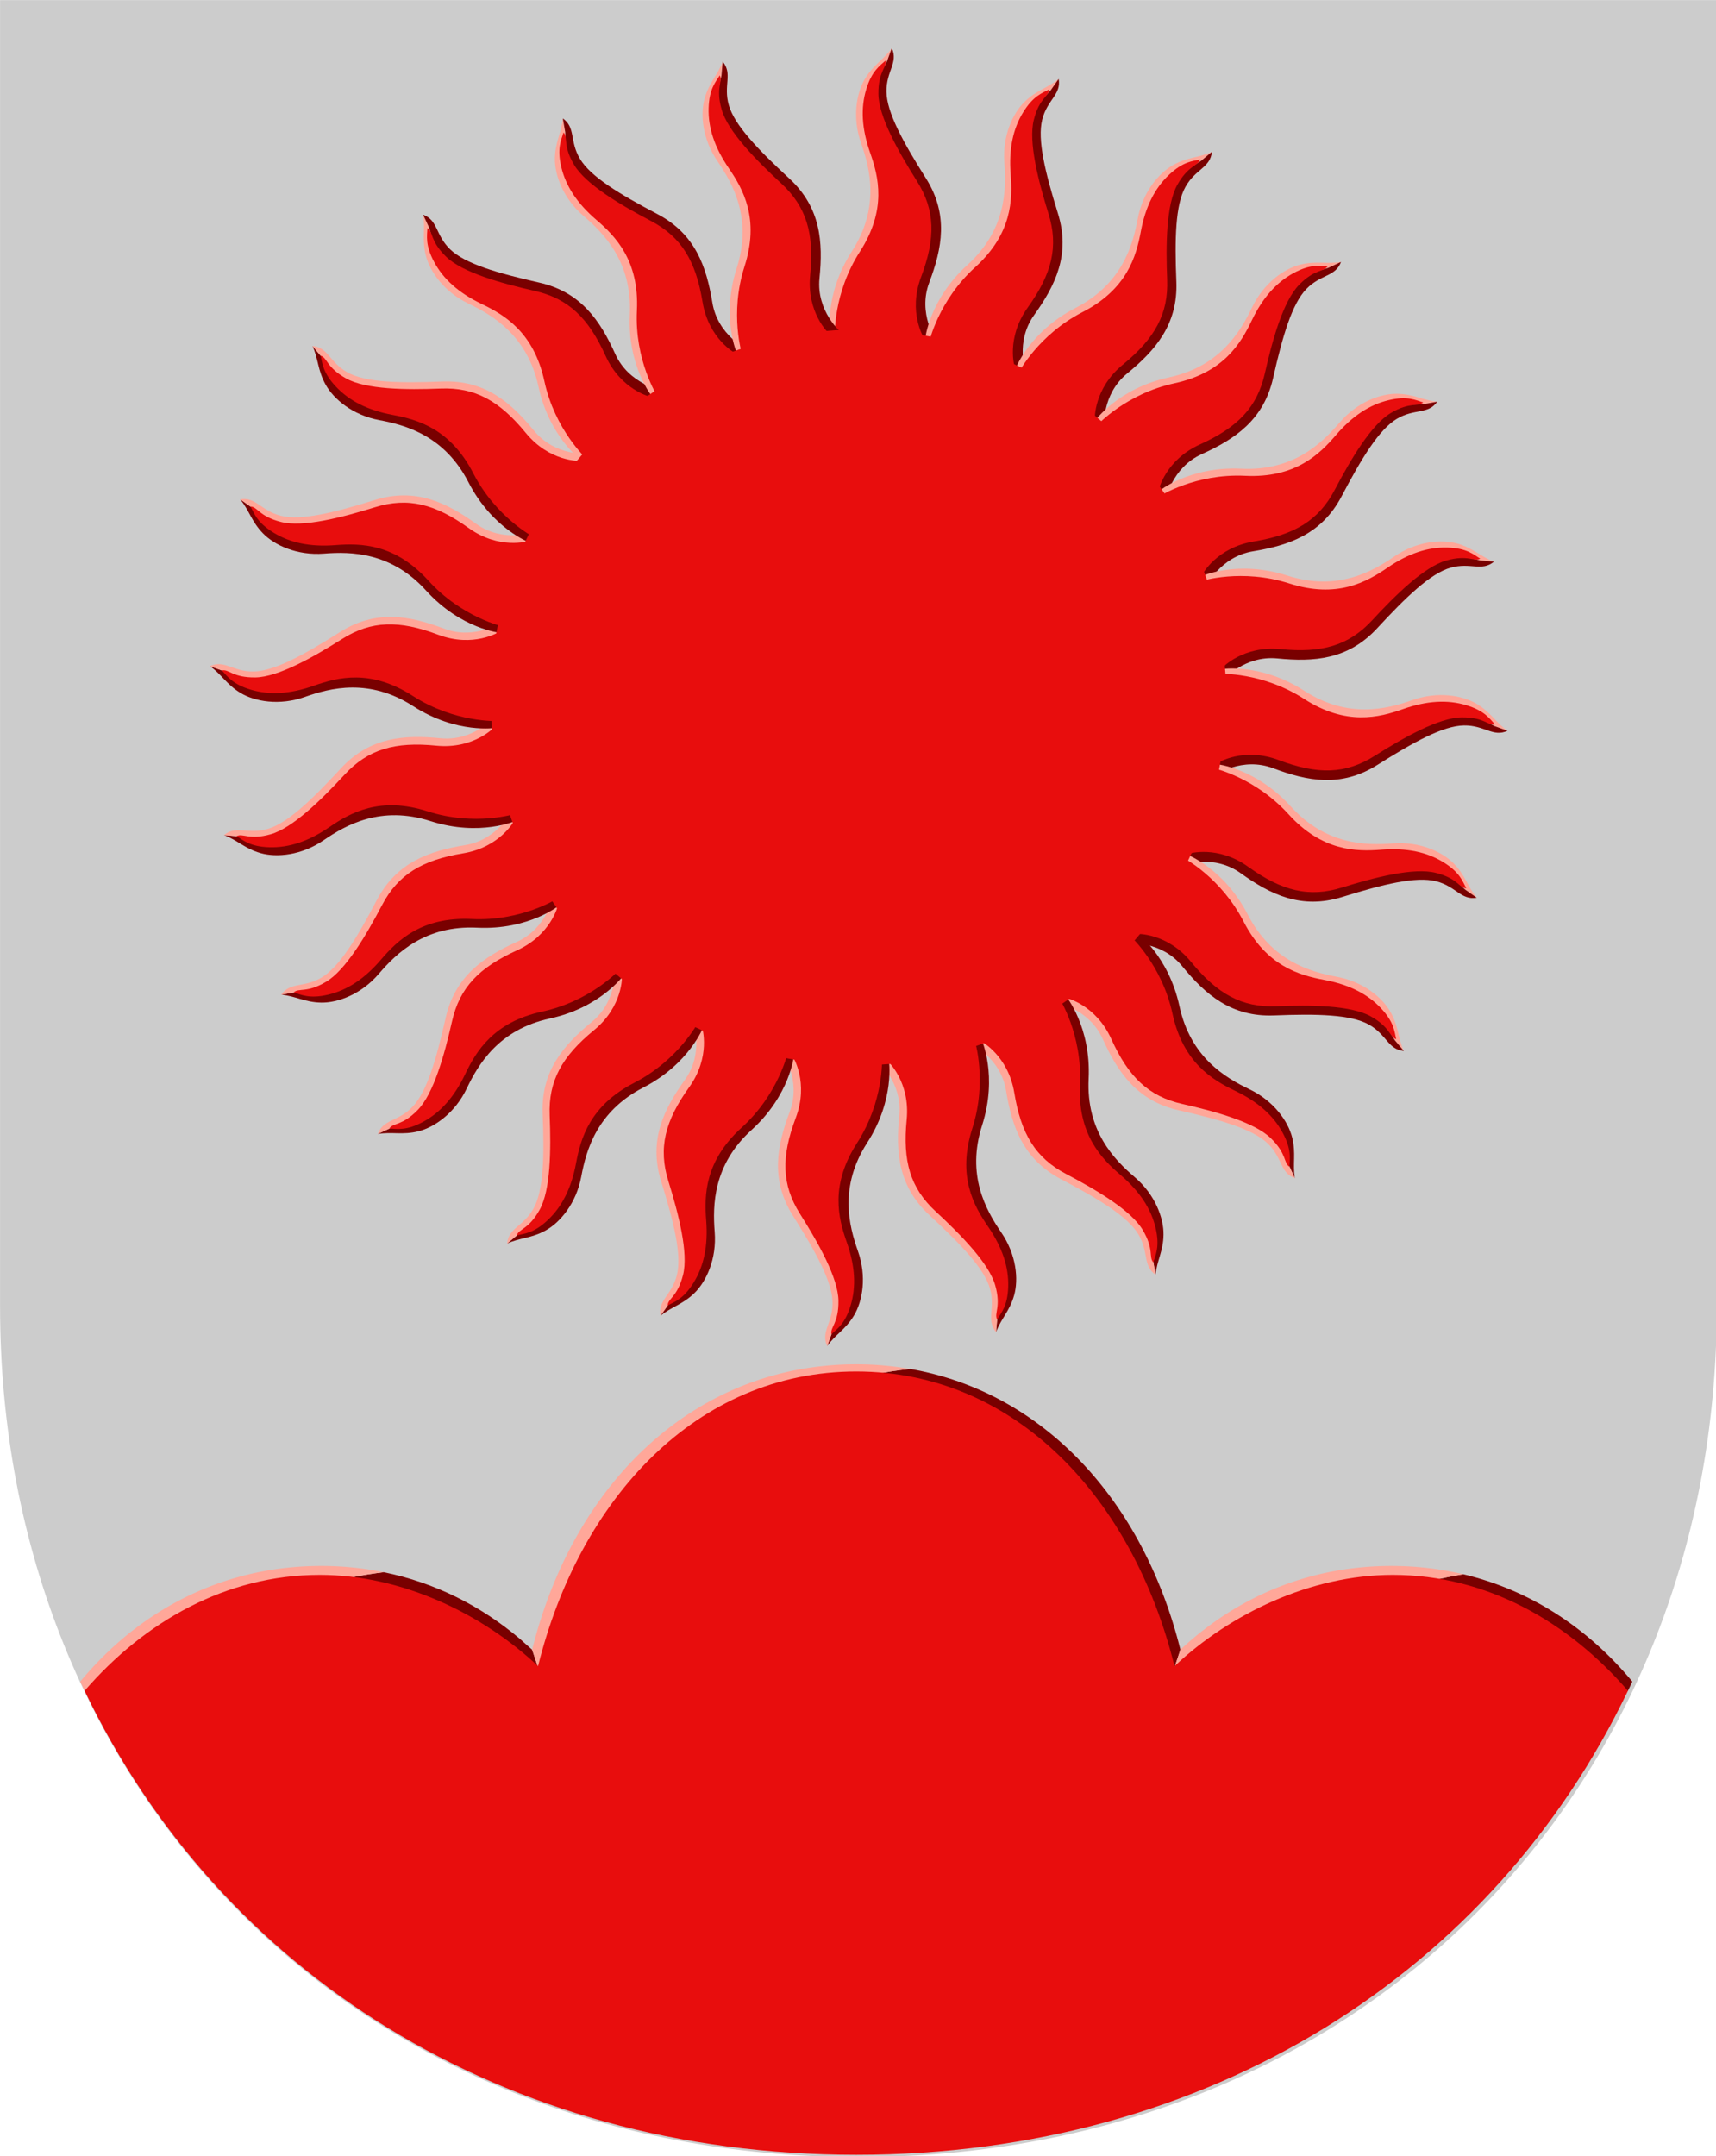 <svg xmlns="http://www.w3.org/2000/svg" xmlns:xlink="http://www.w3.org/1999/xlink" width="500" height="628" viewBox="0 0 132.292 166.158"><g style="opacity:1"><g style="stroke-width:1.02"><path style="font-variation-settings:normal;opacity:1;vector-effect:none;fill:#ccc;fill-opacity:1;fill-rule:evenodd;stroke:none;stroke-width:.27;stroke-linecap:butt;stroke-linejoin:miter;stroke-miterlimit:4;stroke-dasharray:none;stroke-dashoffset:0;stroke-opacity:1;marker:none;marker-start:none;marker-mid:none;marker-end:none;stop-color:#000;stop-opacity:1" d="M146.353 22.302V124.95c0 38.185-28.168 66.802-67.456 66.802-39.289 0-67.456-28.617-67.456-66.802V22.302Z" transform="matrix(.981 0 0 .981 -11.219 -21.87)"/><g transform="matrix(.981 0 0 .981 -11.219 -21.87)"><g style="stroke-width:1.02" id="a"><path style="font-variation-settings:normal;opacity:1;vector-effect:none;fill:#ffa799;fill-opacity:1;fill-rule:evenodd;stroke:none;stroke-width:1.02;stroke-linecap:butt;stroke-linejoin:miter;stroke-miterlimit:4;stroke-dasharray:none;stroke-dashoffset:0;stroke-opacity:1;marker:none;marker-start:none;marker-mid:none;marker-end:none;stop-color:#000;stop-opacity:1" d="M307.627 98.395c-2.435 3.454-5.454 4.893-7.979 9.115-2.524 4.222-3.813 11.49-1.138 19.064 2.674 7.574 5.62 19.093-2.739 32.076-8.359 12.984-6.427 24.54-6.427 24.54l15.345.884 4.016-40.326-6.09-34.621 3.598-6.854z" transform="scale(.265)"/><path style="font-variation-settings:normal;opacity:1;vector-effect:none;fill:#790000;fill-opacity:1;fill-rule:evenodd;stroke:none;stroke-width:1.02;stroke-linecap:butt;stroke-linejoin:miter;stroke-miterlimit:4;stroke-dasharray:none;stroke-dashoffset:0;stroke-opacity:1;marker:none;marker-start:none;marker-mid:none;marker-end:none;stop-color:#000;stop-opacity:1" d="m307.627 98.395-1.414 3.878-3.598 6.854 6.09 34.621-4.016 40.326 16.065.928s-5.512-7.896-2.031-17.125c3.82-10.128 5.803-20.152-.987-30.902-6.79-10.751-11.61-19.516-11.699-25.659-.09-6.142 3.578-8.605 1.59-12.921z" transform="scale(.265)"/><path style="font-variation-settings:normal;opacity:1;vector-effect:none;fill:#e80d0d;fill-opacity:1;fill-rule:evenodd;stroke:none;stroke-width:.27;stroke-linecap:butt;stroke-linejoin:miter;stroke-miterlimit:4;stroke-dasharray:none;stroke-dashoffset:0;stroke-opacity:1;marker:none;marker-start:none;marker-mid:none;marker-end:none;stop-color:#000;stop-opacity:1" d="M77.044 48.686s-.156-3.323 1.97-6.625 1.467-5.892.802-7.774c-.664-1.882-.746-3.502-.31-4.961.435-1.46 1.068-1.855 1.513-2.266.116.548-.578.849-.552 2.628.025 1.78 1.571 4.524 3.021 6.82 1.45 2.296 1.485 4.492.334 7.543-1.048 2.78.22 4.787.22 4.787z"/></g><use style="stroke-width:1.02" xlink:href="#a" transform="rotate(15 78.897 77.082)" width="100%" height="100%"/><use style="stroke-width:1.02" height="100%" width="100%" transform="rotate(30 78.897 77.082)" xlink:href="#a"/><use style="stroke-width:1.02" height="100%" width="100%" transform="rotate(45 78.897 77.082)" xlink:href="#a"/><use style="stroke-width:1.02" xlink:href="#a" transform="rotate(60 78.897 77.082)" width="100%" height="100%"/><use style="stroke-width:1.02" height="100%" width="100%" transform="rotate(75 78.897 77.082)" xlink:href="#a"/><use style="stroke-width:1.02" xlink:href="#a" transform="rotate(90 78.897 77.082)" width="100%" height="100%"/><use style="stroke-width:1.02" xlink:href="#a" transform="rotate(105 78.897 77.082)" width="100%" height="100%"/><use style="stroke-width:1.02" height="100%" width="100%" transform="rotate(120 78.897 77.082)" xlink:href="#a"/><use style="stroke-width:1.02" height="100%" width="100%" transform="rotate(-165 78.897 77.082)" xlink:href="#b"/><use style="stroke-width:1.02" xlink:href="#b" transform="rotate(-150 78.897 77.082)" width="100%" height="100%"/><use style="stroke-width:1.02" xlink:href="#b" transform="rotate(-135 78.897 77.082)" width="100%" height="100%"/><use style="stroke-width:1.02" height="100%" width="100%" transform="rotate(-120 78.897 77.082)" xlink:href="#b"/><use style="stroke-width:1.02" xlink:href="#b" transform="rotate(-105 78.897 77.082)" width="100%" height="100%"/><use style="stroke-width:1.02" height="100%" width="100%" transform="rotate(-90 78.897 77.082)" xlink:href="#b"/><use style="stroke-width:1.02" height="100%" width="100%" transform="rotate(-75 78.897 77.082)" xlink:href="#b"/><use style="stroke-width:1.02" xlink:href="#b" transform="rotate(-60 78.897 77.082)" width="100%" height="100%"/><use style="stroke-width:1.02" xlink:href="#b" transform="rotate(-45 78.897 77.082)" width="100%" height="100%"/><use style="stroke-width:1.02" height="100%" width="100%" transform="rotate(-30 78.897 77.082)" xlink:href="#b"/><use style="stroke-width:1.02" height="100%" width="100%" transform="rotate(-15 78.897 77.082)" xlink:href="#b"/><g style="stroke-width:1.02" id="b"><path transform="scale(.265) rotate(-60 298.192 291.334)" d="M307.627 98.395c-2.435 3.454-5.454 4.893-7.979 9.115-2.524 4.222-3.813 11.49-1.138 19.064 2.674 7.574 5.62 19.093-2.739 32.076-8.359 12.984-6.427 24.54-6.427 24.54l15.345.884 4.016-40.326-6.09-34.621 3.598-6.854z" style="font-variation-settings:normal;opacity:1;vector-effect:none;fill:#790000;fill-opacity:1;fill-rule:evenodd;stroke:none;stroke-width:1.02;stroke-linecap:butt;stroke-linejoin:miter;stroke-miterlimit:4;stroke-dasharray:none;stroke-dashoffset:0;stroke-opacity:1;marker:none;marker-start:none;marker-mid:none;marker-end:none;stop-color:#000;stop-opacity:1"/><path transform="scale(.265) rotate(-60 298.192 291.334)" d="m307.627 98.395-1.414 3.878-3.598 6.854 6.09 34.621-4.016 40.326 16.065.928s-5.512-7.896-2.031-17.125c3.82-10.128 5.803-20.152-.987-30.902-6.79-10.751-11.61-19.516-11.699-25.659-.09-6.142 3.578-8.605 1.59-12.921z" style="font-variation-settings:normal;opacity:1;vector-effect:none;fill:#ffa799;fill-opacity:1;fill-rule:evenodd;stroke:none;stroke-width:1.02;stroke-linecap:butt;stroke-linejoin:miter;stroke-miterlimit:4;stroke-dasharray:none;stroke-dashoffset:0;stroke-opacity:1;marker:none;marker-start:none;marker-mid:none;marker-end:none;stop-color:#000;stop-opacity:1"/><path d="M77.044 48.686s-.156-3.323 1.97-6.625 1.467-5.892.802-7.774c-.664-1.882-.746-3.502-.31-4.961.435-1.46 1.068-1.855 1.513-2.266.116.548-.578.849-.552 2.628.025 1.78 1.571 4.524 3.021 6.82 1.45 2.296 1.485 4.492.334 7.543-1.048 2.78.22 4.787.22 4.787z" style="font-variation-settings:normal;opacity:1;vector-effect:none;fill:#e80d0d;fill-opacity:1;fill-rule:evenodd;stroke:none;stroke-width:.27;stroke-linecap:butt;stroke-linejoin:miter;stroke-miterlimit:4;stroke-dasharray:none;stroke-dashoffset:0;stroke-opacity:1;marker:none;marker-start:none;marker-mid:none;marker-end:none;stop-color:#000;stop-opacity:1" transform="rotate(-60 78.897 77.082)"/></g><use style="stroke-width:1.02" height="100%" width="100%" transform="rotate(-45 78.897 77.082)" xlink:href="#a"/><use style="stroke-width:1.02" xlink:href="#a" transform="rotate(-30 78.897 77.082)" width="100%" height="100%"/><use style="stroke-width:1.02" xlink:href="#a" transform="rotate(-15 78.897 77.082)" width="100%" height="100%"/><circle style="color:#000;display:inline;overflow:visible;visibility:visible;fill:#e80d0d;fill-opacity:1;fill-rule:evenodd;stroke:none;stroke-width:.27;stroke-linecap:square;stroke-linejoin:miter;stroke-miterlimit:4;stroke-dasharray:none;stroke-dashoffset:0;stroke-opacity:1;marker:none;marker-start:none;marker-mid:none;marker-end:none;enable-background:accumulate" cx="78.897" cy="77.082" r="28.902"/></g><g style="stroke-width:1.02"><path style="font-variation-settings:normal;vector-effect:none;fill:#790000;fill-opacity:1;fill-rule:evenodd;stroke:none;stroke-width:1.02;stroke-linecap:butt;stroke-linejoin:miter;stroke-miterlimit:4;stroke-dasharray:none;stroke-dashoffset:0;stroke-opacity:1;marker:none;marker-start:none;marker-mid:none;marker-end:none;stop-color:#000" d="M314.23 491.674c-15.434 1.624-22.904 5.457-22.904 5.457l-87.613 84.09-2-6-3.57-3.17c-11.691-9.918-25.406-16.804-40.612-19.903-14.51 1.836-21.586 4.795-21.586 4.795l.678 16.448 113.4 72.183 147.461 18.576 21.23-31.944 109.169-44.763c.414-.865.904-1.866 1.308-2.738-13.289-16.017-30.475-27.24-50.314-31.943-14.578 2.453-23.62 6.218-23.62 6.218l-57.193 35.698-5.392-13.457 2-6c-11.105-44.614-40.97-76.69-80.442-83.547z" transform="matrix(.259 0 0 .259 -11.219 -21.842)"/><path style="font-variation-settings:normal;vector-effect:none;fill:#ffa799;fill-opacity:1;fill-rule:evenodd;stroke:none;stroke-width:1.02;stroke-linecap:butt;stroke-linejoin:miter;stroke-miterlimit:4;stroke-dasharray:none;stroke-dashoffset:0;stroke-opacity:1;marker:none;marker-start:none;marker-mid:none;marker-end:none;stop-color:#000" d="M298.191 490.29c-47.342 0-83.913 34.45-96.478 84.93l2 6 87.613-84.09s7.47-3.832 22.904-5.456a93.565 93.565 0 0 0-16.039-1.385zm-96.478 84.93a98.426 98.426 0 0 0-3.57-3.17zm-62.799-24.93c-28.94 0-53.851 12.878-71.72 34.415.409.882.889 1.862 1.308 2.738L300.56 688.76l153.678-57.147-56.754 32.537-147.46-18.576-113.4-72.183-.679-16.448s7.077-2.959 21.586-4.795a93.08 93.08 0 0 0-18.617-1.859zm318.557 0c-24.398 0-45.932 9.153-62.8 24.93l-2 6 5.393 13.458 57.194-35.698s9.041-3.765 23.619-6.218c-6.838-1.621-13.989-2.473-21.406-2.473z" transform="matrix(.259 0 0 .259 -11.219 -21.842)"/><path style="font-variation-settings:normal;vector-effect:none;fill:#e80d0d;fill-opacity:1;fill-rule:evenodd;stroke:none;stroke-width:1.02;stroke-linecap:butt;stroke-linejoin:miter;stroke-miterlimit:4;stroke-dasharray:none;stroke-dashoffset:0;stroke-opacity:1;marker:none;marker-start:none;marker-mid:none;marker-end:none;stop-color:#000" d="M298.191 492.432c-47.462 0-82.382 37.822-94.718 87.683-16.56-15.584-40.503-27.164-64.963-27.164-28.005 0-52.246 13.984-70.008 34.492 39.976 83.43 124.223 138.069 229.69 138.069 105.466 0 189.715-54.64 229.69-138.069-17.761-20.508-42.002-34.492-70.007-34.492-24.46 0-48.403 11.58-64.963 27.164-12.336-49.861-47.258-87.683-94.72-87.683z" transform="matrix(.259 0 0 .259 -11.219 -21.842)"/></g></g></g></svg>